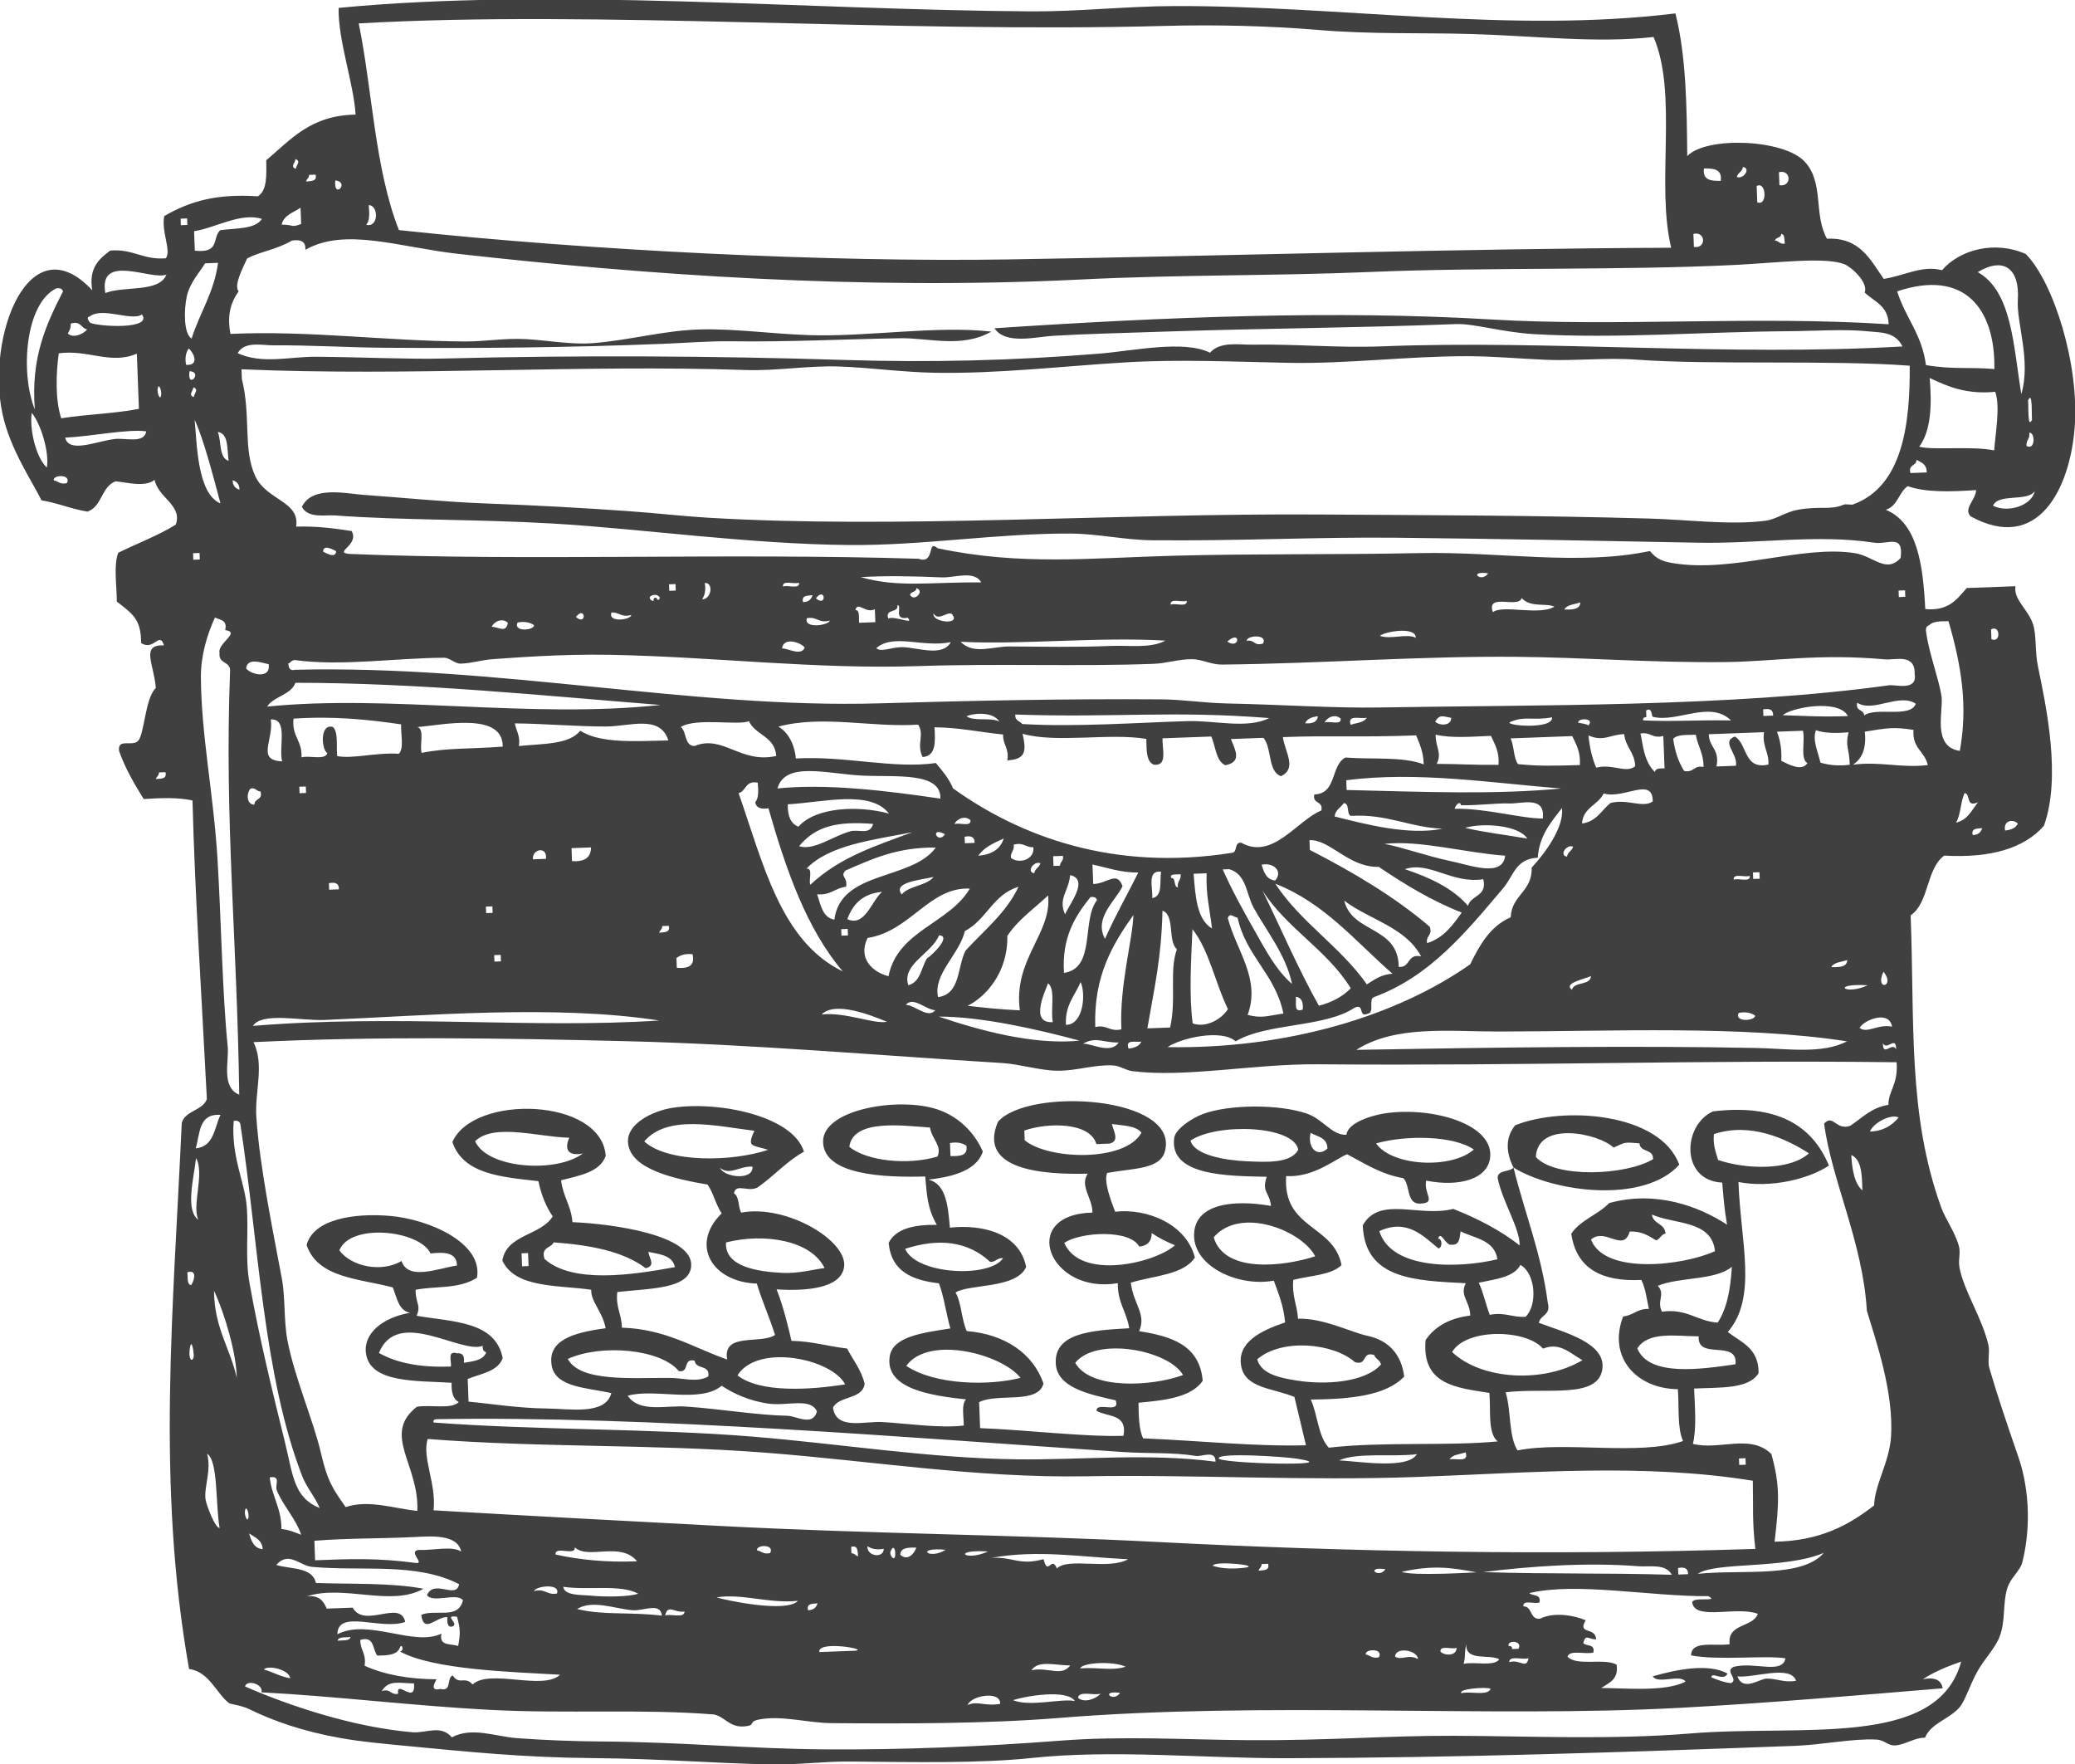<?xml version="1.0" encoding="UTF-8" standalone="no"?>
<!-- Created with Inkscape (http://www.inkscape.org/) -->

<svg
   xmlns:dc="http://purl.org/dc/elements/1.1/"
   xmlns:cc="http://creativecommons.org/ns#"
   xmlns:rdf="http://www.w3.org/1999/02/22-rdf-syntax-ns#"
   xmlns:svg="http://www.w3.org/2000/svg"
   xmlns="http://www.w3.org/2000/svg"
   xmlns:sodipodi="http://sodipodi.sourceforge.net/DTD/sodipodi-0.dtd"
   xmlns:inkscape="http://www.inkscape.org/namespaces/inkscape"
   width="30.992mm"
   height="26.345mm"
   viewBox="0 0 30.992 26.345"
   version="1.1"
   id="svg2899"
   inkscape:version="0.92.3 (2405546, 2018-03-11)"
   sodipodi:docname="typewritter.svg">
  <defs
     id="defs2893" />
  <sodipodi:namedview
     id="base"
     pagecolor="#ffffff"
     bordercolor="#666666"
     borderopacity="1.0"
     inkscape:pageopacity="0.0"
     inkscape:pageshadow="2"
     inkscape:zoom="0.35"
     inkscape:cx="-491.43163"
     inkscape:cy="-127.35747"
     inkscape:document-units="mm"
     inkscape:current-layer="layer1"
     showgrid="false"
     inkscape:window-width="2048"
     inkscape:window-height="1082"
     inkscape:window-x="1280"
     inkscape:window-y="0"
     inkscape:window-maximized="1" />
  <g
     inkscape:label="Calque 1"
     inkscape:groupmode="layer"
     id="layer1"
     transform="translate(-65.391,-88.792)">
    <g
       id="g356"
       transform="matrix(0.353,0,0,-0.353,89.878,105.867)">
      <path
         d="M 0,0 C -0.688,0.063 -0.587,0.044 -1.095,-0.179 -1.712,0.42 -4.313,0.98 -4.383,-0.577 -3.556,-1.494 -0.534,-1.348 0.575,-0.667 0.595,-0.217 0.03,-0.396 0,0 m -7.528,-23.26 c 0.369,0.099 1.097,-0.134 1.231,0.184 -0.179,0.1 -1.425,-0.01 -1.231,-0.184 m 11.67,0.71 c 0.25,-0.655 0.933,-0.096 1.242,-0.092 0.429,0.005 0.746,-0.185 1.242,-0.091 -0.238,0.691 -1.799,0.103 -2.484,0.183 m -26.119,-0.698 c -0.886,0.126 -0.286,-0.431 0,0 m -0.824,-0.031 c -0.282,-0.092 -0.909,0.137 -0.956,-0.173 0.259,-0.244 0.772,-0.044 0.956,0.173 m -1.09,-0.315 c -0.319,0.516 -2.098,0.212 -2.615,0.04 0.715,-0.3 2.087,0.087 2.615,-0.04 m -4.534,-0.169 c 0.396,0.197 0.713,-0.061 1.374,0.051 0.033,0.571 -1.239,0.356 -1.374,-0.051 m 23.731,1.984 c -0.239,-0.088 -0.813,0.136 -0.819,-0.167 0.481,0.138 0.721,-0.327 0.819,0.167 m -3.043,0.437 c -0.198,-0.082 -0.717,0.135 -0.682,-0.163 0.182,-0.18 0.681,-0.186 0.682,0.163 m -2.601,-0.372 c 0.272,-0.172 0.549,0.122 0.967,-0.101 -0.027,0.389 -0.966,0.526 -0.967,0.101 m -0.687,-0.026 c 0.206,0.392 -0.608,0.359 -0.555,0.117 0.188,-0.036 0.27,-0.185 0.555,-0.117 m -12.642,-0.47 c 0.773,0.058 1.358,-0.119 1.924,0.071 -0.537,0.249 -1.828,0.177 -1.924,-0.071 m -2.061,-0.077 c 0.761,0.141 1.254,-0.287 1.645,0.199 -0.645,0.008 -1.346,0.234 -1.645,-0.199 m 20.332,0.895 0.275,0.01 c 0.201,0.346 -0.483,0.387 -0.418,0.122 0.084,-0.005 0.164,-0.014 0.143,-0.132 m -2.041,-0.626 c 0.459,0.103 1.283,-0.129 1.506,0.193 -0.446,0.234 -1.426,-0.108 -1.399,0.636 -0.102,-0.491 -0.005,-0.338 -0.107,-0.829 m -45.778,-1.155 c 0.384,0.129 0.363,-0.18 0.692,-0.111 -0.098,0.64 0.752,-0.503 0.672,0.438 -0.591,-0.002 -1.069,0.177 -1.364,-0.327 m 1.303,-1.74 c 0.556,-0.047 1.2,0.333 1.66,-0.213 0.861,0.452 1.836,0.033 2.752,-0.035 1.146,-0.085 2.391,-0.134 3.583,-0.142 3.491,-0.024 6.214,-0.312 9.507,-0.334 3.192,-0.021 6.572,0.112 9.894,0.368 2.689,0.208 5.297,0.04 7.98,0.022 3.398,-0.023 5.761,0.193 8.662,0.185 3.132,-0.009 6.683,-0.179 10.041,0.099 4.701,0.389 10.443,-0.655 11.445,3.04 -0.589,-0.205 -1.15,-0.435 -1.623,-0.748 0.491,0.1 0.778,-0.02 0.84,-0.382 -3.622,-0.299 -7.365,-0.625 -11.115,-0.826 -8.087,-0.435 -17.563,0.28 -26.266,-0.428 -3.046,-0.248 -6.601,-0.245 -9.623,-0.22 -1.018,0.007 -2.081,0.331 -3.034,0.162 -0.56,-0.099 -0.124,-0.259 -0.676,-0.301 -0.615,-0.042 -0.793,0.386 -1.258,0.504 -3.048,0.248 -6.232,0.025 -9.502,0.197 -3.243,0.17 -6.52,0.578 -9.659,0.741 0.083,0.345 -0.61,0.56 -0.698,0.249 1.9,-0.832 4.604,-1.727 7.09,-1.938 m 18.723,3.45 c 0.635,0.051 -1.601,0.452 -1.512,-0.057 0.504,0.019 1.009,0.038 1.512,0.057 m -23.9,-1.165 c -0.052,0.38 -0.965,0.568 -1.114,0.37 0.388,-0.106 0.691,-0.303 1.114,-0.37 m 3.68,0.962 c -0.202,0.258 -0.106,0.838 -0.713,0.662 -0.013,-0.444 0.265,-0.573 0.179,-1.095 0.842,-0.38 1.863,-0.565 3.048,-0.574 -0.079,-0.132 -0.3,-0.519 0.153,-0.407 0.517,-0.126 0.252,0.473 0.529,0.57 0.275,-0.429 0.518,-0.004 0.84,-0.381 0.718,0.676 2.991,-0.273 3.7,0.412 -2.027,0.119 -5.376,0.206 -6.779,0.987 0.214,-0.003 0.08,0.403 -0.005,0.138 -0.122,-0.286 -0.517,-0.318 -0.952,-0.312 m -1.13,0.784 c -0.204,-0.032 -0.509,0.03 -0.544,-0.159 0.205,0.032 0.509,-0.029 0.544,0.159 m 58.415,-1.953 c 0.333,0.174 -0.3,0.508 0.113,0.691 0.883,0.226 2.046,-0.334 2.188,0.357 -0.807,0.141 -2.853,-0.1 -3.994,0.127 0.009,0.653 1.025,0.374 1.632,0.473 -0.107,0.895 0.975,0.687 1.192,1.283 -0.867,0.339 -2.611,-0.285 -2.77,0.447 -0.093,0.323 1.192,0.024 0.678,0.301 -2.477,-0.015 -5.586,0.603 -7.573,0.131 0.133,-0.142 0.508,-0.024 0.427,-0.397 -0.197,-0.083 -0.716,0.134 -0.682,-0.163 0.396,-10e-4 0.26,-0.577 0.707,-0.524 0.574,0.29 1.434,0.149 1.93,-0.066 -0.37,-0.627 0.418,-0.256 0.442,-0.809 -0.345,0.004 -0.44,0.246 -0.545,-0.159 0.134,-0.141 0.509,-0.023 0.428,-0.396 -0.325,-0.096 -1.003,0.135 -1.094,-0.178 0.409,-0.417 1.552,-0.043 2.076,-0.335 0.099,-0.623 -0.317,-0.768 -0.651,-0.988 0.948,10e-4 2.713,-0.18 3.568,0.27 -0.22,0.334 -1.179,-0.128 -1.385,0.224 1.053,0.305 2.374,0.552 3.162,0.117 -0.162,-0.357 -0.679,0.103 -0.683,-0.162 0.261,-0.101 0.512,-0.212 0.834,-0.244 m -39.056,3.086 c 0.237,0.002 0.349,0.119 0.403,0.291 -0.215,-0.021 -0.477,0 -0.403,-0.291 m -6.045,-0.225 c 0.239,0.088 0.813,-0.136 0.819,0.169 -0.417,-0.07 -0.713,0.335 -0.819,-0.169 m 42.867,1.734 c 0.137,0.005 0.275,0.01 0.412,0.015 0.009,0.247 -0.149,0.316 -0.422,0.26 0.003,-0.092 0.006,-0.184 0.01,-0.275 m -43.005,-1.739 c -0.065,0.586 -0.768,0.188 -1.247,0.229 -0.737,0.062 -1.714,0.455 -2.341,0.05 1.141,-0.274 2.18,-0.112 3.588,-0.279 m 42.729,1.729 c -0.247,0.482 -0.957,0.327 -1.388,0.36 -2.196,0.171 -4.523,0.01 -6.597,-0.246 2.896,-0.094 5.123,-0.028 7.985,-0.114 m 1.1,0.041 c 1.889,0.191 4.402,-0.195 5.334,0.886 -1.666,-0.706 -4.547,-0.363 -5.334,-0.886 m -9.359,0.063 c -1.06,0.197 -1.834,0.318 -3.166,0.02 0.448,-0.187 3.133,-0.02 3.166,-0.02 m -3.857,0.132 c -0.887,0.126 -0.287,-0.43 0,0 m -28.302,-1.192 c 0.335,-0.11 2.957,-0.678 3.446,-0.146 -1.228,-0.127 -2.368,0.321 -3.446,0.146 m 22.937,1.13 c 0.216,0.022 0.477,-0.001 0.402,0.29 -0.092,-0.003 -0.183,-0.006 -0.275,-0.01 0.006,-0.138 -0.105,-0.168 -0.127,-0.28 m -0.692,0.113 c 1.046,0.091 -1.242,0.333 -1.242,0.09 0.486,-0.156 1,-0.112 1.242,-0.09 m -27.615,-1.166 c 0.73,-0.071 1.654,-0.049 2.061,0.076 -0.762,0.416 -2.109,0.135 -3.176,0.294 0.05,-0.379 0.749,-0.335 1.115,-0.37 m -1.379,0.086 c 0.153,0.463 -0.941,0.302 -0.967,0.102 0.473,0.127 0.536,-0.185 0.967,-0.102 m 20.587,1.454 c 0.182,-0.752 0.331,0.175 0.564,-0.392 0.485,0.477 2.189,-0.078 3.013,0.388 -2.09,0.101 -3.808,0.41 -5.781,0.059 0.919,0.055 1.167,-0.34 2.204,-0.055 m -2.352,0.325 c -1.583,0.095 -0.969,-0.447 0,0 m -1.791,0.071 c -1.327,0.122 -0.713,-0.448 0,0 m -1.919,-0.208 c 0.284,-0.277 0.587,0.017 0.677,0.3 -0.342,0.007 -0.669,0 -0.677,-0.3 m -0.27,-0.148 c 0.123,0.027 0.042,0.762 -0.147,0.269 -0.033,-0.083 0.066,-0.287 0.147,-0.269 m -0.428,0.397 c -0.317,-0.056 -0.528,0.002 -0.692,0.111 -0.037,-0.427 0.683,-0.535 0.692,-0.111 m -1.368,-0.189 c 0.137,0.005 0.168,-0.105 0.279,-0.127 -0.02,0.215 0.001,0.477 -0.29,0.402 0.004,-0.092 0.007,-0.184 0.011,-0.275 m -3.441,0.01 c 0.206,0.39 -0.607,0.357 -0.554,0.116 0.187,-0.035 0.269,-0.185 0.554,-0.116 m -8.265,0.242 c 0.037,-0.389 -0.851,0.082 -0.814,-0.305 1.03,-0.224 2.16,-0.34 3.45,-0.285 -0.706,0.856 -2.07,0.055 -2.636,0.59 m -11.115,-0.827 c -0.531,0.048 -0.986,0.689 -1.516,0.082 0.618,-0.191 1.521,-0.076 1.679,-0.764 1.543,-0.052 3.197,0.015 4.55,-0.243 -1.372,-0.778 -3.358,0.19 -4.942,-0.322 0.502,0.065 0.713,-0.184 0.846,-0.518 0.365,0.013 0.732,0.027 1.099,0.04 0.509,-0.903 2.018,0.367 2.224,-0.604 -1.02,-0.366 -2.857,0.558 -2.87,-0.521 1.307,0.68 3.246,-0.541 4.402,0.027 -0.113,-0.55 0.413,-0.412 0.707,-0.524 0.1,0.551 0.094,0.695 -0.046,1.237 -0.645,0.096 0.203,-0.349 -0.259,-0.423 -0.162,0.017 -0.157,0.211 -0.153,0.407 -0.475,0.029 -0.988,-0.734 -1.104,0.097 0.597,0.257 1.57,-0.218 1.765,0.616 -0.257,0.342 -1.279,-0.139 -1.521,0.219 0.305,0.696 1.241,-0.196 1.358,0.463 -1.801,0.929 -4.1,0.539 -6.219,0.731 m 4.356,1.264 c -1.448,-0.073 -2.832,-0.044 -4.259,-0.159 0.009,-0.275 0.02,-0.55 0.03,-0.825 1.411,0.053 2.598,0.11 4.27,-0.115 0.389,-0.045 -0.363,0.499 0.117,0.554 0.588,-0.034 1.411,0.186 1.792,-0.071 -0.146,0.752 -1.315,0.647 -1.95,0.616 m -6.447,-0.515 c -0.025,0.402 -0.333,0.498 -0.576,0.666 0.098,-0.323 0.208,-0.633 0.576,-0.666 m 62.475,3.563 c 0.092,0.004 0.183,0.008 0.275,0.011 -0.004,0.092 -0.007,0.183 -0.011,0.274 l -0.275,-0.01 c 0.004,-0.091 0.008,-0.183 0.011,-0.275 m -63.076,-2.21 c 0.03,0.189 -0.106,0.533 -0.148,0.27 -0.031,-0.189 0.105,-0.533 0.148,-0.27 m 50.821,2.442 c 0.258,0.071 0.835,-0.156 0.677,0.301 -0.242,-0.085 -0.568,-0.092 -0.677,-0.301 m -1.384,0.224 c -1.051,-0.13 -2.478,0.089 -3.293,-0.26 0.943,-0.057 2.91,-0.38 3.293,0.26 m -5.084,-0.189 c -0.546,0.085 -3.306,0.268 -3.303,0.015 0.001,-0.226 5.536,-0.364 3.303,-0.015 m -42.958,-2.976 c 0.322,-0.033 0.573,-0.143 0.834,-0.244 -0.219,0.672 -0.779,1.246 -1.034,1.889 -0.083,0.209 0.2,0.623 -0.296,0.539 0.087,-0.813 0.494,-1.28 0.496,-2.184 m -3.212,1.257 c 0.03,-0.221 0.39,-1.2 0.595,-1.216 -0.18,1.048 -0.057,2.848 -0.53,3.145 0.194,-0.694 -0.137,-1.417 -0.065,-1.929 m 51.29,0.946 c -4.726,-0.176 -9.465,0.108 -14.037,0.027 -4.657,-0.08 -9.098,0.66 -13.66,1.006 -4.734,0.36 -9.444,0.201 -14.194,0.573 -0.247,-0.793 0.372,-1.884 0.25,-3.018 3.948,-0.232 7.949,-0.44 11.996,-0.655 6.522,-0.345 12.641,-0.374 18.601,-0.683 8.042,-0.417 16.573,-0.581 25.329,-0.295 -0.136,1.166 -0.085,1.656 -0.107,2.884 -4.605,0.747 -9.406,0.338 -14.178,0.161 m -28.135,1.705 c 3.771,-0.311 7.452,-0.913 11.182,-0.96 2.721,-0.034 5.503,0.272 8.397,-0.1 0.003,0.514 -0.57,0.2 -0.835,0.244 -0.98,0.16 -1.975,0.092 -3.033,0.162 -9.21,0.613 -20.162,1.542 -29.086,1.393 -0.083,-0.01 -0.161,-0.025 -0.132,-0.142 4.35,-0.328 9.242,-0.247 13.507,-0.597 m 0.636,1.399 c -0.786,0.119 -1.434,0.411 -1.954,0.753 -0.899,-0.758 -2.84,-0.097 -3.975,-0.422 0.505,-0.738 1.619,-0.395 2.494,-0.459 1.467,-0.105 2.957,-0.361 4.28,-0.39 0.361,-0.009 1.061,-0.462 1.232,0.183 -0.262,0.608 -1.269,0.214 -2.077,0.335 m 36.79,2.333 c 0.492,-1.216 2.735,-0.876 4.154,-0.671 0.112,1.073 -1.63,0.151 -1.558,1.181 -0.96,0.006 -2.129,0.225 -2.596,-0.51 M -12.04,-9.255 c -0.898,0.802 -3.082,1.025 -4.133,0.121 0.172,-0.666 1.084,-0.804 1.685,-0.901 1.17,-0.187 2.874,-0.09 3.552,0.683 -0.04,0.195 -0.234,0.224 -0.29,0.402 -0.55,0.158 -0.263,-0.462 -0.814,-0.305 m 7.959,0.571 c -0.705,0.829 -3.257,0.874 -3.847,-0.143 1.254,-1.186 3.868,-1.326 5.517,-0.344 -0.532,0.291 -0.953,0.777 -1.67,0.487 m -19.792,-0.599 c 0.634,-1.137 3.214,-1.011 4.56,-0.518 -0.594,1.053 -3.66,1.642 -4.56,0.518 m -14.291,-0.532 c 0.963,-0.751 3.073,-0.615 4.556,-0.38 -0.579,1.098 -3.713,1.737 -4.556,0.38 m 7.141,0.403 c 1.232,-0.825 3.535,-0.844 4.835,-0.507 -0.802,1.012 -3.885,1.819 -4.835,0.507 m -14.322,0.292 c 0.532,-0.979 2.667,-0.793 4.296,-0.802 0.637,-0.004 1.163,-0.207 1.649,0.061 0.084,0.519 -0.536,0.28 -0.575,0.667 -0.518,0.127 -0.199,-0.524 -0.672,-0.438 -0.779,0.94 -3.292,1.154 -4.698,0.512 m -15.827,0.099 c 0.018,0.097 -0.078,0.799 -0.153,0.407 -0.101,-0.527 0.099,-0.684 0.153,-0.407 m 7.837,0.155 c 0.782,-0.445 1.811,-0.622 3.048,-0.575 0.023,0.245 -0.163,0.684 0.255,0.56 0.246,0.027 0.326,-0.124 0.29,-0.402 0.408,0.064 0.834,0.111 0.947,0.449 -0.108,0.026 -0.164,0.108 -0.148,0.269 -0.923,-0.364 -3.608,1.642 -4.392,-0.301 m 54.109,2.84 c 0.342,-0.356 -0.06,-0.627 0.178,-1.095 1.066,0.147 1.481,-0.405 2.357,-0.462 0.4,0.603 0.545,1.44 0.6,2.361 C 3.205,-5.807 1.694,-5.643 0.774,-6.026 m -5.812,0.884 c -0.282,-0.534 -1.068,-0.6 -1.761,-0.753 0.195,-0.411 0.294,-0.922 0.464,-1.358 0.647,0.125 0.95,-0.12 1.516,-0.082 0.504,0.478 0.438,1.827 -0.219,2.193 M -59.35,-9.916 c -0.014,1.004 -0.497,2.691 -0.963,3.679 0.01,-1.561 0.678,-2.413 0.963,-3.679 m 50.846,5.471 c -0.618,0.494 -1.312,1.285 -2.504,0.732 0.517,-1.655 3.38,-1.577 4.997,-1.19 -0.124,0.819 -0.95,0.881 -1.557,1.181 -0.047,-0.265 -0.028,-0.593 -0.391,-0.566 -0.242,-0.047 -0.45,0.632 -0.56,0.255 0.18,0.004 0.189,-0.375 0.015,-0.412 m -52.781,-1.553 c 0.094,0.106 0.318,0.686 -0.158,0.545 0.031,-0.204 -0.03,-0.509 0.158,-0.545 m 62.389,2.185 c -0.195,-0.039 -0.222,-0.234 -0.401,-0.29 -0.311,0.19 -0.606,0.396 -1.115,0.372 -0.268,-0.915 -1.03,0.19 -1.639,-0.336 0.567,-1.499 3.883,-1.115 5.247,-0.493 -0.142,1.323 -1.703,1.12 -2.672,1.551 0.057,-0.414 0.545,-0.366 0.58,-0.804 m -25.441,-0.396 c 0.667,-1.578 3.793,-0.884 4.683,-0.101 -0.356,0.142 -0.683,0.312 -0.983,0.514 -0.004,-0.35 -0.18,-0.54 -0.529,-0.57 -0.393,0.738 -2.48,0.624 -3.171,0.157 m -3.135,-0.805 c -0.967,0.895 -2.197,1.005 -3.598,0.554 0.467,-1.101 3.591,-1.244 4.143,-0.396 -0.261,0.022 -0.298,-0.166 -0.545,-0.158 M -47.279,-5.2 c 0.091,0.003 0.183,0.006 0.275,0.01 -0.007,0.182 -0.014,0.366 -0.021,0.549 -0.092,-0.004 -0.183,-0.007 -0.275,-0.01 0.007,-0.183 0.014,-0.367 0.021,-0.549 m 29.263,1.226 c 0.46,-1.544 2.98,-1.232 4.295,-0.803 -0.558,1.086 -3.159,2.131 -4.295,0.803 m -20.632,-0.217 c -0.076,-1.044 1.39,-1.238 2.387,-1.288 0.68,-0.033 1.344,0.154 1.781,0.204 -0.567,1.18 -2.56,1.493 -4.168,1.084 m -7.293,0.003 c -0.114,-0.248 -0.552,-0.196 -0.387,-0.702 1.185,-1.056 3.702,-0.679 5.517,-0.345 -0.105,0.506 -0.647,0.542 -1.125,0.646 0.054,-0.319 0.315,-0.581 -0.111,-0.692 -0.963,0.725 -2.364,0.98 -3.894,1.093 m -5.211,-0.469 c -0.451,0.978 -3.384,1.307 -3.858,0.132 0.499,-0.684 1.778,-0.956 2.631,-0.452 0.28,-0.838 1.525,-0.317 2.346,-0.189 -0.011,0.56 -0.53,0.573 -1.119,0.509 M 9.431,-1.989 C 9.415,-1.338 9.403,-0.684 8.962,-0.493 8.999,-1.12 9.091,-1.686 9.431,-1.989 M 3.149,0.392 C 3.106,-0.083 3.232,-0.376 3.327,-0.702 4.44,-1.085 6.321,-1.179 7.171,-0.422 6.222,0.188 4.704,0.908 3.149,0.392 m -40.678,-1.377 c -0.524,0.043 -0.964,-0.392 -1.374,-0.051 0.162,-0.399 1.412,-0.556 1.374,0.051 m 26.383,0.983 c 0.697,-0.981 3.196,-1.086 4.138,-0.259 -0.838,0.588 -2.852,0.624 -4.138,0.259 M 9.751,0.5 c 0.596,0.022 0.941,0.275 1.216,0.596 C 10.657,1.254 9.915,0.896 9.751,0.5 m -22.953,-0.716 c -0.008,0.468 -0.423,0.496 -0.713,0.661 -0.149,-0.64 0.303,-1.061 0.713,-0.661 m -5.792,0.334 c 0.155,-0.617 1.476,-0.835 2.372,-0.875 0.798,-0.035 1.885,-0.105 2.184,0.494 -0.195,1.028 -3.442,1.137 -4.556,0.381 m -3.985,-0.148 c -0.261,0.929 -2.037,0.922 -3.048,0.574 0.005,-0.137 0.01,-0.274 0.015,-0.412 0.986,-0.825 4.248,-0.939 4.941,0.322 -0.246,0.305 -0.786,0.295 -1.252,0.365 0.072,-0.302 0.344,-0.733 -0.106,-0.829 -0.183,-0.007 -0.367,-0.014 -0.55,-0.02 m -37.996,-3.204 c -0.286,0.59 0.274,1.97 -0.097,2.61 -0.108,-0.9 -0.458,-2.214 0.097,-2.61 m 18.865,3.317 c 1.002,-0.916 3.721,-0.866 5.243,-0.355 -0.662,0.212 -0.92,0.086 -0.581,0.804 -1.658,0.209 -3.682,0.697 -4.662,-0.449 m -7.155,0.009 c 0.509,-1.164 3.435,-1.365 4.559,-0.518 -0.664,-0.137 -0.781,0.215 -0.574,0.666 -1.257,0.019 -3.191,0.632 -3.985,-0.148 m -9.67,-2.699 c 0.102,-1.093 -0.076,-2.183 0.123,-3.298 0.422,-2.368 0.98,-4.625 1.488,-6.687 0.362,-1.474 0.377,-2.384 1.481,-2.835 -0.19,0.468 -0.545,0.852 -0.738,1.348 -1.651,4.261 -1.847,9.874 -2.619,14.902 -0.034,0.106 -0.121,0.156 -0.279,0.127 -0.121,-1.449 0.453,-2.578 0.544,-3.557 m -2.152,2.397 c 0.776,0.074 0.783,0.864 1.047,1.415 -0.93,0.067 -0.862,-0.792 -1.047,-1.415 M 10.3,4.236 C 10.301,3.627 10.686,4.315 10.859,3.981 10.858,4.59 10.474,3.902 10.3,4.236 M 9.312,4.887 C 9.634,4.627 10.075,5.062 10.687,4.938 10.567,5.65 9.515,5.231 9.312,4.887 M -5.956,4.732 C -8.051,4.729 -10.32,5.012 -11.981,3.957 -5.941,4.064 -0.128,4.139 4.94,4.036 6.266,4.01 7.729,3.769 8.783,4.317 4.351,5 -1.106,4.737 -5.956,4.732 m -15.66,-0.721 c 0.256,0.028 0.456,0.107 0.54,0.295 -0.242,-0.041 -0.694,0.113 -0.54,-0.295 m -0.422,0.259 c -0.633,-0.023 -0.952,0.267 -1.512,-0.056 0.317,0.04 1.185,-0.469 1.512,0.056 M 4.89,5.41 C 4.726,5.519 4.515,5.578 4.197,5.522 4.001,5.099 4.922,5.187 4.89,5.41 m 4.767,1.278 c -1.582,0.096 -0.968,-0.447 0,0 M -23.692,4.346 c -1.768,0.478 -4.178,1.024 -5.954,1.017 1.681,-0.57 4.002,-1.213 5.954,-1.017 m 9.445,1.315 c 0.027,0.315 -0.052,0.515 -0.294,0.54 0.04,-0.243 -0.114,-0.694 0.294,-0.54 m 24.571,1.603 c -0.391,-0.839 0.534,-0.654 0,0 M -31.84,5.144 c -0.648,0.267 -2.189,0.892 -2.764,0.31 1.032,0.108 2.178,-0.414 2.764,-0.31 m 28.984,1.354 c 0.084,0.364 0.779,0.162 0.803,0.58 C -2.306,6.951 -3.247,6.783 -2.856,6.498 M -29.794,5.633 c -0.394,0.013 -0.934,0.603 -1.247,0.228 0.393,-0.012 0.933,-0.603 1.247,-0.228 M 8.115,7.457 C 8.457,7.449 8.783,7.456 8.792,7.757 8.55,7.672 8.224,7.666 8.115,7.457 M -55.648,5.221 c -0.967,-0.04 -2.629,0.345 -3.018,-0.25 6.15,0.501 11.812,-0.128 17.191,0.227 -4.431,0.684 -9.864,0.203 -14.173,0.023 m 31.381,-0.208 c 0.754,0.011 0.845,1.333 0.621,1.812 -0.239,-0.575 -0.668,-0.972 -0.621,-1.812 m -0.555,0.117 c -0.107,0.504 0.127,1.375 -0.199,1.644 -0.17,-0.43 -0.766,-1.71 0.199,-1.644 m -15.925,2.709 c 0.005,-0.137 0.01,-0.275 0.015,-0.412 0.472,-0.04 0.781,0.071 0.667,0.575 -0.32,0.033 -0.527,-0.041 -0.682,-0.163 m 21.844,-2.764 c 0.544,-0.201 1.216,0.166 1.491,0.606 -0.537,1.088 -0.792,2.483 -1.502,3.383 -0.057,-1.337 -0.15,-2.821 0.011,-3.989 M -48.447,7.69 c 0.092,0.003 0.183,0.007 0.275,0.011 -0.004,0.091 -0.007,0.182 -0.011,0.274 -0.091,-0.004 -0.183,-0.007 -0.275,-0.01 0.004,-0.092 0.007,-0.183 0.011,-0.275 m 17.512,-0.999 c 0.518,0.138 0.543,0.735 0.784,1.13 0.241,0.153 1.057,0.96 0.514,0.982 -0.296,-0.763 -1.597,-1.23 -1.298,-2.112 m 14.357,-1.254 c 0.602,-0.164 0.875,-0.032 1.512,0.056 -0.344,1.678 -1.572,2.403 -1.939,4.056 -0.163,0.014 -0.321,0.234 -0.413,-0.015 0.355,-1.373 1.403,-2.568 0.84,-4.097 m -17.187,3.351 c 0.092,0.003 0.184,0.006 0.275,0.01 -0.004,0.092 -0.007,0.183 -0.01,0.275 -0.091,-0.003 -0.183,-0.007 -0.275,-0.01 0.004,-0.092 0.007,-0.184 0.01,-0.275 m 10.739,-3.866 c 0.506,0.116 0.599,-0.213 1.105,-0.097 -0.087,1.877 0.484,3.817 0.508,4.835 -0.89,-1.252 -1.686,-2.592 -1.613,-4.738 m 2.204,-0.056 c 0.321,0.012 0.641,0.024 0.962,0.036 0.276,1.189 -0.045,2.398 0.289,3.313 -0.4,0.331 -0.073,1.446 -0.61,1.628 -0.048,-1.97 -0.318,-3.129 -0.641,-4.977 m 10.636,2.598 c 0.513,-0.034 0.339,0.57 0.947,0.448 -0.661,1.24 -2.189,1.549 -3.253,2.356 0.342,-1.396 2.29,-1.059 2.306,-2.804 m -31.289,1.449 c 0.215,0.021 0.477,0 0.402,0.291 -0.092,-0.004 -0.183,-0.008 -0.275,-0.011 0.006,-0.138 -0.105,-0.168 -0.127,-0.28 m 46.144,2.406 c -0.195,-0.083 -0.716,0.134 -0.682,-0.163 0.198,0.082 0.717,-0.135 0.682,0.163 m 0.143,-0.132 c 0.091,0.002 0.183,0.006 0.275,0.01 C 5.083,11.288 5.081,11.38 5.076,11.472 4.985,11.468 4.894,11.465 4.802,11.461 4.806,11.37 4.809,11.278 4.812,11.187 M -13.564,5.824 c 0.559,0.144 1.01,0.389 1.348,0.738 -1.007,1.631 -2.7,2.523 -3.731,4.127 0.789,-1.627 1.517,-3.32 2.383,-4.865 m -10.785,1.388 c 1.36,0.196 0.731,2.238 1.398,3.079 -0.033,0.106 -0.12,0.155 -0.279,0.127 -0.651,-0.811 -1.217,-1.7 -1.119,-3.206 m -2.398,1.561 c 0.031,-1.535 -0.904,-2.569 -1.678,-2.952 0.546,-0.063 1.312,-0.153 2.208,-0.193 -0.287,2.17 1.363,3.246 1.196,4.861 -0.589,-0.559 -1.278,-1.025 -1.726,-1.716 m 15.213,-2.047 c 0.31,0.198 0.598,0.418 1.083,0.452 -1.565,1.364 -2.88,2.995 -4.957,3.807 1.08,-1.647 2.753,-2.656 3.874,-4.259 m -17.009,2.256 c -0.233,-0.993 -1.353,-1.817 -1.135,-2.794 0.96,0.126 0.806,1.285 1.166,1.97 0.787,0.861 1.716,1.59 2.238,2.696 -1.083,-0.321 -1.351,-1.397 -2.269,-1.872 m -4.973,0.503 c 0.752,-0.342 1.025,0.785 1.471,1.156 -0.825,-0.075 -1.244,-0.527 -1.471,-1.156 m -15.283,0.257 c 0.092,0.004 0.184,0.007 0.275,0.01 -0.003,0.091 -0.007,0.183 -0.01,0.275 -0.091,-0.004 -0.183,-0.007 -0.275,-0.01 0.003,-0.092 0.007,-0.184 0.01,-0.275 m 16.138,-1.051 c -0.427,-0.886 0.237,-1.457 0.887,-1.618 0.387,1.939 2.566,2.217 3.439,3.705 -1.709,0.083 -2.521,-1.815 -4.326,-2.087 m 25.407,1.359 c 0.118,0.463 0.824,0.383 0.646,1.125 -1.342,-0.205 -2.283,0.778 -3.319,0.426 1.044,-0.352 2.01,-0.788 2.673,-1.551 M -18.089,9.095 c -0.082,0.77 -0.266,1.43 -0.225,2.331 -0.184,-0.006 -0.367,-0.013 -0.55,-0.02 0.073,-0.969 0.143,-1.943 0.775,-2.311 m -1.441,1.736 c -0.041,0.259 0.144,0.309 0.117,0.554 -0.092,-0.003 -0.184,-0.007 -0.275,-0.01 -0.083,-0.011 -0.162,-0.026 -0.133,-0.143 0.227,0.007 0.092,-0.378 0.291,-0.401 m 3.232,-1.807 c 0.454,-0.799 0.914,-1.693 1.598,-2.279 -0.261,1.245 -1.087,2.243 -1.634,3.242 -0.303,0.552 -0.288,1.397 -1.023,1.613 -0.092,-0.004 -0.184,-0.007 -0.275,-0.01 0.38,-0.862 0.863,-1.737 1.334,-2.566 m -4.316,1.354 c 0.447,0.071 0.309,0.685 0.371,1.114 -0.599,0.07 -0.346,-0.651 -0.371,-1.114 m -3.69,-0.688 c 0.19,0.443 1.033,1.477 0.214,1.659 -0.052,-0.672 -0.52,-0.986 -0.214,-1.659 m 8.891,1.432 c 0.338,0.38 -0.059,0.776 -0.575,0.667 0.097,-0.324 0.209,-0.634 0.575,-0.667 m -15.802,-0.589 c 0.312,0.374 1.046,0.356 1.348,0.739 -0.492,-0.123 -1.762,-0.216 -1.348,-0.739 m 28.149,1.598 c 0.025,0.199 0.217,0.241 0.258,0.424 -0.287,0.11 -0.603,-0.38 -0.258,-0.424 m -20.047,-1.159 c 0.617,0.021 1.003,0.574 1.241,-0.091 -0.288,-0.619 -1.227,-1.333 -0.742,-2.229 0.428,0.973 0.942,1.868 1.409,2.805 -0.754,-0.003 -1.312,0.206 -1.939,0.341 0.01,-0.276 0.02,-0.551 0.031,-0.826 M 14.1,13.046 c 0.237,0.001 0.348,0.12 0.401,0.29 -0.215,-0.021 -0.477,10e-4 -0.401,-0.29 M -25.607,11.43 c 0.025,0.197 0.217,0.24 0.26,0.423 -0.288,0.109 -0.604,-0.379 -0.26,-0.423 m 41.076,1.805 c 0.255,0.028 0.456,0.107 0.54,0.295 -0.213,0.209 -0.621,0.13 -0.54,-0.295 m -40.262,-1.499 c 0.092,0.003 0.184,0.007 0.275,0.011 0.001,0.175 0.169,0.196 0.122,0.416 -0.137,-0.005 -0.275,-0.01 -0.412,-0.015 0.005,-0.137 0.01,-0.275 0.015,-0.412 M -55.44,10.732 c 0.137,0.005 0.274,0.011 0.412,0.016 0.008,0.247 -0.149,0.316 -0.423,0.259 0.004,-0.091 0.007,-0.183 0.011,-0.275 m 47.427,1.215 c 0.866,-0.181 2.224,-0.71 2.331,0.225 -1.665,0.114 -3.623,0.67 -5.11,0.497 0.747,-0.132 1.76,-0.508 2.779,-0.722 m -3.018,-0.25 c -1.281,-0.029 -2.07,1.178 -2.932,1.13 0.005,-0.138 0.01,-0.275 0.016,-0.412 1.823,-0.941 3.571,-1.966 5.074,-3.251 0.128,-0.385 -0.18,-0.364 -0.112,-0.693 0.708,0.227 1.084,0.763 1.465,1.294 -1.298,0.506 -2.421,1.201 -3.511,1.932 m -15.564,0.384 c 0.348,-0.284 1.02,-0.064 0.948,0.448 -0.325,-0.015 -0.415,0.222 -0.831,0.108 0.041,-0.26 -0.143,-0.309 -0.117,-0.556 m -6.997,-0.536 c -0.249,-0.271 0.091,-0.245 0.025,-0.687 -0.467,-0.051 -0.647,-0.372 -1.226,-0.32 0.15,-0.457 0.233,-0.987 0.728,-1.074 0.263,2.099 3.274,1.648 4.29,3.05 -1.644,0.022 -2.711,-0.492 -3.817,-0.969 m 28.845,1.35 c -0.38,0.591 -1.939,0.669 -2.63,0.453 0.835,-0.196 1.756,-0.3 2.63,-0.453 m -23.227,-0.727 c 0.566,0.05 0.936,0.281 1.074,0.728 -0.418,-0.187 -0.839,-0.371 -1.074,-0.728 m -0.569,0.529 c 0.137,0.006 0.274,0.011 0.411,0.016 0.009,0.246 -0.148,0.316 -0.422,0.259 0.004,-0.092 0.007,-0.183 0.011,-0.275 m -16.623,-0.756 c 0.516,-0.036 0.803,0.14 0.804,0.58 -0.274,-0.01 -0.549,-0.021 -0.824,-0.031 0.007,-0.183 0.014,-0.365 0.02,-0.549 m -1.653,0.076 c 0.182,0.006 0.366,0.014 0.549,0.021 0.075,0.545 -0.595,0.427 -0.549,-0.021 m 60.211,1.553 c 0.502,0.109 0.666,0.532 0.931,0.861 -0.529,-0.238 -0.297,0.345 -0.564,0.391 -0.181,-0.364 -0.157,-0.916 -0.367,-1.252 M -4.304,12.085 c -0.945,-0.047 -1.013,-0.76 -1.465,-1.292 -1.566,-1.846 -3.086,-3.733 -5.47,-4.607 -0.235,-0.092 0.035,-0.652 -0.249,-0.697 -0.438,-0.186 -0.121,0.44 -0.56,0.254 -1.271,-0.854 -3.7,-0.634 -5.038,-1.426 -0.606,0.54 -2.341,0.131 -2.881,-0.245 5.078,-0.086 9.702,1.321 12.805,3.504 0.402,0.82 0.841,1.607 1.714,1.99 0.033,0.942 0.926,1.087 0.885,2.098 0.575,0.617 1.383,1.721 1.283,2.523 -0.455,-0.594 -0.955,-1.147 -1.024,-2.102 m -25.08,0.994 c -0.671,0.357 -0.315,-0.464 0,0 m -5.863,-1.457 c 0.298,0.034 0.081,-0.486 0.164,-0.682 1.243,1.166 2.714,1.628 4.32,2.224 -1.69,-0.331 -3.518,-0.538 -4.484,-1.542 m 29.757,2.759 c -0.58,0.02 -1.331,-0.09 -2.061,-0.076 -0.041,0.208 -0.226,0.011 -0.27,-0.149 1.322,0.027 2.86,-0.424 3.731,-0.411 0.111,0.978 -0.893,0.618 -1.4,0.636 m -7.409,-0.551 c 1.29,-0.326 3.138,-0.809 4.559,-0.518 -1.403,0.059 -2.329,0.635 -3.873,0.543 -0.193,0.078 -0.039,0.528 -0.295,0.54 -0.13,-0.189 -0.361,-0.284 -0.391,-0.565 m -16.088,-0.324 c 0.197,0.082 0.716,-0.134 0.682,0.163 -0.214,0.21 -0.566,0.081 -0.682,-0.163 m -6.57,-0.933 c 0.628,-0.206 1.434,0.436 2.178,0.632 0.355,0.093 0.827,-0.176 0.952,0.311 -1.496,0.117 -2.426,-0.082 -3.13,-0.943 m 34.042,2.231 c -0.232,-0.491 -0.879,-0.598 -0.916,-1.272 0.621,0.086 0.823,0.563 1.206,0.87 0.72,0.185 1.378,-0.235 1.787,0.066 0,1.07 -1.224,0.079 -2.077,0.336 m -34.521,-0.46 c -0.012,-0.49 0.124,-0.82 0.449,-0.946 0.75,0.843 2.555,0.9 3.832,0.555 -0.785,1.014 -2.774,0.476 -4.281,0.391 m 23.63,1.017 c 0.005,-0.137 0.01,-0.274 0.015,-0.411 3.382,-0.082 6.257,-0.201 9.079,0.063 -2.847,0.223 -6.116,0.742 -9.094,0.348 m -25.711,-0.544 c 1.041,-2.974 1.782,-6.275 4.409,-7.542 -1.525,1.788 -2.398,4.279 -3.146,6.902 -0.313,-0.051 -0.519,0.013 -0.561,0.254 0.152,0.168 0.138,0.491 0.107,0.83 -0.536,0.099 -0.476,-0.355 -0.809,-0.444 m 5.201,0.744 c -1.531,0.086 -3.23,0.602 -3.558,-0.545 2.087,0.211 4.607,-0.094 6.896,-0.431 0.035,1.157 -1.951,0.9 -3.338,0.976 m 42.45,1.856 c 0.076,-0.69 -0.109,-1.138 -0.499,-1.395 1.196,0.145 1.983,-0.15 3.165,-0.019 -0.124,0.58 -0.669,0.708 -0.605,1.49 -0.846,0.133 -1.131,0.077 -2.061,-0.076 M 7.656,16.108 c 0.347,-0.102 0.743,-0.152 1.241,-0.09 -0.015,0.694 -0.203,0.779 -0.05,1.373 -0.53,-0.046 -1.013,-0.042 -1.379,0.087 -0.16,-0.412 0.076,-0.865 0.188,-1.37 M 6.001,16.185 C 6.226,16.081 6.86,15.695 7.106,16.088 6.786,16.267 7.02,17.043 6.917,17.457 6.552,17.443 6.185,17.43 5.818,17.416 5.946,17.078 6.026,16.687 6.001,16.185 m -2.742,-0.24 c 0.274,0.01 0.55,0.02 0.824,0.031 0.08,0.527 -0.646,1.007 -0.047,1.236 0.547,-0.317 0.361,-1.421 1.421,-1.185 0.025,0.551 -0.272,0.753 -0.188,1.369 -0.78,-0.029 -1.557,-0.059 -2.336,-0.087 0.011,-0.56 0.472,-0.635 0.326,-1.364 m -1.832,1.17 c 0.071,-0.542 0.229,-0.99 0.463,-1.359 0.423,-0.084 0.395,0.252 0.82,0.169 0.008,0.581 -0.246,0.879 -0.327,1.363 -0.364,-0.015 -0.786,0.023 -0.956,-0.173 m -58.12,-2.301 c 0.091,0.003 0.183,0.006 0.275,0.011 -0.003,0.091 -0.007,0.182 -0.011,0.274 -0.092,-0.004 -0.183,-0.007 -0.275,-0.01 0.004,-0.092 0.008,-0.184 0.011,-0.275 m -1.909,-0.484 c -0.008,0.274 0.369,0.189 0.255,0.56 -0.176,10e-4 -0.197,0.17 -0.418,0.122 -0.18,-0.182 -0.187,-0.681 0.163,-0.682 m 59.255,1.38 c 0.018,0.161 0.212,0.158 0.408,0.153 -0.017,0.458 -0.035,0.916 -0.052,1.374 -0.473,-0.128 -0.535,0.185 -0.967,0.101 0.107,-0.436 0.131,-1.166 0.611,-1.628 m -2.483,0.184 c 0.684,0.185 1.257,-0.258 1.649,0.061 -0.019,0.599 -0.41,0.797 -0.465,1.358 -0.596,-0.011 -0.863,-0.336 -1.511,-0.056 0.049,-0.521 0.158,-0.973 0.327,-1.363 m -3.308,0.151 c 0.862,-0.086 1.437,-0.074 2.616,-0.04 0.038,0.565 -0.161,0.876 -0.322,1.226 -0.87,-0.033 -1.74,-0.064 -2.611,-0.097 0.156,-0.309 0.119,-0.825 0.317,-1.089 m -3.441,0.01 c 1.022,-0.001 1.436,-0.05 2.616,-0.041 0.038,0.566 -0.161,0.876 -0.321,1.227 -0.828,-0.035 -1.69,-0.106 -2.341,0.051 0.002,-0.578 0.278,-0.759 0.046,-1.237 m 6.407,1.614 c 0.318,0.342 -0.464,0.339 -0.417,0.123 -0.002,0.008 0.468,-0.067 0.417,-0.123 m -60.599,-2.256 c 0.217,0.022 0.478,-10e-4 0.403,0.291 -0.092,-0.004 -0.184,-0.007 -0.275,-0.011 0.005,-0.138 -0.105,-0.167 -0.128,-0.28 m 68.838,2.7 C 6.821,18.096 7.692,18.03 8.821,18.078 8.433,18.819 6.392,18.436 6.067,18.113 m -0.824,-0.03 c 0.137,0.005 0.276,0.01 0.412,0.015 0.009,0.248 -0.148,0.317 -0.422,0.26 0.003,-0.092 0.006,-0.184 0.01,-0.275 M -5.479,17.821 c -0.255,-0.14 1.83,-0.333 1.781,0.204 -0.812,-0.155 -1.151,0.077 -1.781,-0.204 m 14.987,0.283 c 0.505,0.372 1.95,-0.129 2.183,0.494 -0.693,0.473 -1.813,-0.391 -2.478,0.045 -0.087,-0.378 0.283,-0.266 0.295,-0.539 M 0.292,18.036 C 0.208,18.025 0.13,18.009 0.159,17.894 c 1.43,-0.058 1.918,0.019 3.715,0 -0.899,0.868 -2.266,-0.109 -3.309,0.152 -0.058,0.015 -0.023,0.441 -0.284,0.265 0.003,-0.092 0.007,-0.184 0.011,-0.275 m -8.937,-0.195 c 0.182,-0.181 0.681,-0.187 0.682,0.162 -0.355,0.06 -0.488,0.165 -0.682,-0.162 m -3.573,-0.133 c 0.242,0.085 0.568,0.091 0.677,0.3 -0.258,-0.07 -0.836,0.156 -0.677,-0.3 m -1.105,0.096 c 0.197,0.083 0.716,-0.134 0.682,0.163 -0.213,0.21 -0.566,0.08 -0.682,-0.163 m -0.824,-0.031 c 0.314,-0.026 0.515,0.054 0.54,0.296 -0.256,-0.028 -0.456,-0.107 -0.54,-0.296 m -11.97,-0.032 c 2.272,-0.136 4.975,0.067 7.013,0.123 1.144,0.032 2.515,-0.34 3.436,0.129 -4.101,0.325 -6.531,0.007 -10.74,0.15 -0.03,-0.271 0.197,-0.266 0.291,-0.402 m -9.578,-1.457 c 2.092,0.119 4.131,-0.452 5.924,-0.193 0.272,-0.326 0.55,-0.646 0.728,-1.073 2.829,-2.029 6.783,-3.52 11.797,-2.726 0.26,0.025 0.079,0.458 0.397,0.428 1.329,-0.751 2.369,0.955 3.39,1.364 0.086,0.427 -0.387,0.25 -0.3,0.678 0.967,0.029 0.68,1.224 1.317,1.562 1.113,-0.088 2.436,0.052 3.313,-0.29 -0.011,0.512 -0.171,0.864 -0.32,1.227 -2.431,-0.091 -3.603,0.004 -5.639,-0.073 0.088,-0.64 0.614,-1.313 -0.077,-1.654 -0.574,0.192 -0.377,1.213 -0.749,1.623 -0.457,-0.016 -0.915,-0.033 -1.373,-0.051 0.186,-0.472 0.481,-0.965 -0.234,-1.109 -0.408,0.18 -0.407,0.8 -0.596,1.216 -0.687,-0.025 -1.374,-0.051 -2.061,-0.076 -0.025,-0.463 0.228,-1.184 -0.371,-1.116 -0.323,0.129 -0.308,0.622 -0.316,1.09 -1.569,0.263 -3.803,-0.191 -5.237,0.218 0.153,-0.692 0.171,-1.082 -0.646,-1.125 0.086,0.522 -0.192,0.65 -0.178,1.094 -0.974,0.095 -1.847,0.296 -2.902,0.305 0.035,-0.607 0.072,-1.217 -0.503,-1.258 -0.273,0.551 0.093,0.938 -0.188,1.37 -1.976,-0.128 -4.035,0.416 -5.914,-0.083 0.503,-0.292 0.708,-0.92 0.738,-1.348 m 8.611,1.559 c -0.279,0.466 -1.208,0.338 -1.385,0.223 0.318,-0.229 1.036,-0.027 1.385,-0.223 M -39.98,16.812 c 1.209,0.491 1.944,-0.763 3.456,-0.421 -0.061,0.839 -0.875,0.867 -1.157,1.47 -0.449,-0.193 -2.234,0.159 -2.88,-0.245 0.255,-0.202 0.141,-0.802 0.581,-0.804 m -7.431,-0.002 c 0.987,0.102 2.133,0.055 2.591,0.648 0.862,-0.549 2.332,-0.441 3.73,-0.412 -0.343,1.104 -1.634,0.592 -2.637,0.59 -1.247,-0.002 -2.666,0.123 -3.857,0.132 0.056,-0.322 0.236,-0.509 0.173,-0.958 m -4.117,-0.29 c 1.062,0.218 2.026,0.159 3.43,0.265 0.02,1.5 -2.614,0.899 -3.609,0.828 0.315,-0.09 0.083,-0.768 0.179,-1.093 m -5.084,-0.189 c 0.326,0.095 1.003,-0.136 1.094,0.178 -0.256,0.162 -0.322,1.263 0.234,1.109 0.239,-0.219 0.139,-0.802 0.183,-1.231 0.607,-0.136 1.644,0.158 2.611,0.096 0.222,0.237 0.08,0.811 0.092,1.243 -1.4,0.207 -2.852,0.357 -4.55,0.243 -0.086,-0.76 0.379,-0.926 0.336,-1.638 m -0.82,-0.169 c -0.153,0.597 0.272,1.817 -0.479,1.772 0.13,-0.878 -0.626,-1.726 0.479,-1.772 m 72.324,5.169 c 0.408,-0.186 0.379,0.63 -0.016,0.413 0.006,-0.138 0.011,-0.275 0.016,-0.413 m -2.637,0.59 c -0.106,-0.034 -0.154,-0.121 -0.127,-0.279 0.111,-0.877 0.539,-1.986 0.652,-2.728 0.092,-0.603 -0.419,-2.129 0.774,-2.31 0.345,1.893 0.073,3.596 -0.479,5.486 -0.34,0.005 -0.664,-0.005 -0.82,-0.169 m -69.122,-2.435 c -0.197,-0.525 -0.915,-0.566 -1.201,-1.008 5.186,0.526 11.081,-0.523 16.647,0.069 -4.997,0.396 -10.188,0.934 -15.446,0.939 m 47.402,1.902 c 0.015,0.5 -1.342,0.26 -1.517,0.082 0.442,-0.164 1.169,0.116 1.517,-0.082 m -6.458,-0.24 c 0.196,0.422 -0.726,0.335 -0.693,0.111 0.328,0.069 0.308,-0.239 0.693,-0.111 m -1.517,0.081 c 0.536,-0.361 0.585,0.527 0,0 m -9.212,-0.206 c 1.466,-0.008 2.726,-0.04 4.265,0.021 0.817,0.034 1.686,-0.114 2.33,0.225 -2.864,0.168 -6.093,-0.181 -8.667,-0.048 0.543,-0.563 1.363,-0.193 2.072,-0.198 m -5.639,-0.072 c 0.209,-0.192 0.602,0.044 1.099,0.042 0.632,-0.005 1.698,-0.435 2.056,0.213 -1.181,-0.247 -2.423,0.384 -3.155,-0.255 m -3.99,-0.011 c 0.245,0.01 0.813,-0.34 0.962,0.036 -0.171,0.217 -0.889,0.467 -0.962,-0.036 m 46.663,-0.464 c -2.833,0.257 -4.695,-0.092 -6.736,-0.114 -3.167,-0.034 -5.91,0.195 -8.816,0.222 -4.119,0.04 -8.264,-0.287 -12.51,-0.328 -0.42,-0.004 -0.858,0.228 -1.246,0.229 -0.565,0.002 -1.084,-0.177 -1.644,-0.198 -3.145,-0.12 -6.569,0.019 -9.905,-0.094 -4.376,-0.149 -8.717,0.397 -13.089,0.476 -2.124,0.038 -4.095,-0.127 -4.947,-0.184 -0.475,-0.032 -0.901,-0.177 -1.369,-0.189 -0.242,-0.005 -0.465,0.251 -0.697,0.249 -2.08,-0.01 -4.344,-0.369 -6.326,-0.097 -0.138,-0.005 -0.16,-0.118 -0.27,-0.148 0.022,-0.167 0.053,-0.324 0.285,-0.264 8.571,0.21 16.785,-1.648 24.684,-1.421 3.782,0.109 7.87,0.2 11.965,0.17 0.916,-0.007 1.817,-0.152 2.758,-0.173 2.419,-0.051 4.573,-0.204 6.474,-0.171 6.513,0.114 14.879,0.009 21.569,0.94 0.253,0.036 1.19,-0.251 1.084,0.453 0.031,0.916 -0.817,0.601 -1.264,0.642 m -69.336,-0.38 c 0.173,-0.252 1.045,-0.484 0.957,0.174 -0.303,0.062 -0.901,0.299 -0.957,-0.174 m 69.928,3.016 c 0.091,0.004 0.183,0.007 0.273,0.011 -0.003,0.091 -0.006,0.183 -0.01,0.274 -0.091,-0.003 -0.182,-0.006 -0.274,-0.01 0.003,-0.092 0.007,-0.183 0.011,-0.275 M -3.181,22.585 c 0.342,-0.007 0.668,-0.001 0.677,0.301 -0.242,-0.086 -0.567,-0.092 -0.677,-0.301 m -0.418,0.122 c -0.391,0.17 -0.978,-0.059 -1.388,0.361 -0.127,-0.457 -1.502,0.244 -1.217,-0.595 0.434,0.329 1.957,-0.16 2.605,0.234 m -25.44,-0.396 c -0.129,0.352 -0.593,-0.288 -0.83,0.106 -0.083,-0.355 1.059,-0.493 0.83,-0.106 m -5.222,-0.194 c -0.472,-0.129 -0.536,0.184 -0.967,0.101 -0.152,-0.464 0.941,-0.302 0.967,-0.101 m 15.106,0.837 c -0.198,-0.083 -0.717,0.134 -0.682,-0.163 0.196,0.083 0.715,-0.134 0.682,0.163 m -27.62,-1.029 c -0.164,0.11 -0.376,0.168 -0.693,0.112 -0.196,-0.422 0.725,-0.334 0.693,-0.112 m 14.988,0.283 c 0.329,0.114 1.124,-0.296 0.824,0.031 -0.632,-0.127 -0.21,0.518 -0.433,0.534 0.054,-0.359 -0.529,-0.128 -0.391,-0.565 m -1.232,-0.184 c 0.229,0.009 0.458,0.018 0.687,0.026 -0.006,0.184 -0.014,0.367 -0.02,0.55 -0.388,-0.207 -0.712,0.349 -0.825,-0.031 0.204,-0.017 0.138,-0.327 0.158,-0.545 m -15.543,-0.165 c 0.322,-0.03 0.603,-0.272 0.682,0.163 -0.214,0.21 -0.566,0.081 -0.682,-0.163 m 5.899,0.495 c -0.417,-0.115 -0.506,0.122 -0.83,0.107 -0.178,-0.446 0.835,-0.317 0.83,-0.107 M -45,22.267 c 0.479,-0.4 0.399,0.524 0,0 m 38.597,1.849 c -0.885,0.126 -0.285,-0.43 0,0 m -28.444,-1.058 c 0.479,-0.401 0.398,0.523 0,0 M -35.391,22.9 c 0.236,0.001 0.349,0.119 0.402,0.29 -0.215,-0.021 -0.477,0 -0.402,-0.29 m -25.477,-3.15 c 0.008,-2.449 0.529,-4.916 0.7,-7.68 0.161,-2.628 0.205,-5.725 0.434,-7.965 0.063,-0.625 -0.288,-1.73 0.488,-2.045 -0.092,6.682 -0.627,11.542 -0.39,17.873 0.056,0.49 -0.499,0.319 -0.443,0.81 -0.11,0.409 0.919,0.883 0.239,0.971 0.104,0.446 -0.227,0.422 -0.432,0.535 -0.338,-0.733 -0.598,-1.616 -0.596,-2.499 m 30.006,3.456 c 0.172,-0.329 0.642,0.177 0.265,0.285 0.006,-0.182 -0.236,-0.135 -0.265,-0.285 m -10.59,-0.119 c -0.132,0.271 -0.7,0.01 -0.27,-0.148 0.005,0.084 0.014,0.163 0.132,0.143 0.003,-0.077 0.117,-0.151 0.138,0.005 m 5.893,0.632 c -0.197,-0.082 -0.716,0.134 -0.682,-0.162 0.197,0.082 0.716,-0.136 0.682,0.162 m -4.102,-0.702 c 0.392,-0.005 0.499,0.714 0.112,0.691 0.055,-0.317 -0.003,-0.529 -0.112,-0.691 m -1.389,0.36 c 0.092,0.003 0.183,0.007 0.274,0.01 -0.003,0.092 -0.006,0.183 -0.01,0.275 -0.091,-0.004 -0.183,-0.006 -0.275,-0.011 0.004,-0.091 0.007,-0.182 0.011,-0.274 m 13.196,0.354 c -0.279,0.526 -1.156,0.19 -1.659,0.213 -1.121,0.051 -2.492,0.077 -3.44,0.01 1.617,-0.457 2.97,-0.199 5.099,-0.223 m 42.812,3.246 c 0.648,-0.328 1.647,0.02 1.766,0.615 -0.313,-0.462 -1.536,-0.079 -1.766,-0.615 m -70.106,-1.923 c -0.086,0.037 -0.542,0.322 -0.55,-0.021 0.086,-0.037 0.542,-0.322 0.55,0.021 m -6.041,-0.363 c 0.091,0.004 0.183,0.007 0.274,0.011 -0.003,0.091 -0.006,0.183 -0.01,0.275 -0.091,-0.004 -0.182,-0.007 -0.274,-0.011 0.003,-0.091 0.006,-0.183 0.01,-0.275 m 72.655,3.668 c 0.228,0.009 0.458,0.017 0.687,0.026 0.01,0.345 -0.228,0.422 -0.433,0.534 0.009,-0.273 -0.367,-0.189 -0.254,-0.56 m 4.91,1.146 c 0.393,-0.206 0.358,0.607 0.117,0.555 0.041,-0.259 -0.143,-0.309 -0.117,-0.555 m -75.611,-1.851 c -0.002,0.236 -0.119,0.348 -0.29,0.402 10e-4,-0.237 0.119,-0.348 0.29,-0.402 m -7.304,0.278 c 0.206,0.391 -0.607,0.358 -0.554,0.118 0.187,-0.037 0.269,-0.187 0.554,-0.118 m 83.149,2.683 c -0.025,0.228 0.03,1.247 -0.168,0.819 0.026,-0.227 -0.028,-1.247 0.168,-0.819 m -4.773,-1.141 c 0.564,-0.161 2.238,0.038 3.171,-0.157 0.057,0.782 0.263,1.848 0.045,2.478 -1.216,-0.119 -2.007,0.221 -2.774,0.585 0.103,-1.2 0.043,-2.252 -0.442,-2.906 m -71.531,-0.599 c -0.073,0.494 0.008,1.152 -0.458,1.221 0.157,-0.402 0.042,-1.098 0.458,-1.221 m -6.916,0.981 c 0.157,-0.661 1.253,-0.175 2.066,-0.061 0.485,0.069 1.266,-0.214 1.364,0.327 -0.788,0.109 -2.338,-0.217 -3.43,-0.266 m 6.57,-2.782 c -0.327,1.227 -0.732,2.779 -1.094,3.536 0.099,-0.912 0.092,-3.126 1.094,-3.536 m -7.348,1.515 c 0.115,0.594 -0.229,1.818 -0.637,2.315 -0.1,-0.644 0.154,-1.853 0.637,-2.315 m 6.218,2.983 c 0.014,0.163 0.233,0.321 -0.016,0.412 -0.013,-0.162 -0.232,-0.32 0.016,-0.412 m -1.379,0.086 c 0.03,0.19 -0.105,0.534 -0.148,0.27 -0.03,-0.188 0.105,-0.533 0.148,-0.27 m 62.415,1.498 c -1.254,0.094 -2.597,-0.061 -3.853,-0.006 -1.145,0.051 -2.221,0.152 -3.308,0.152 -2.553,10e-4 -5.063,-0.33 -7.558,-0.281 -2.312,0.045 -4.59,0.155 -6.88,0.02 -2.68,-0.16 -5.402,-0.489 -8.102,-0.44 -1.345,0.024 -2.659,0.213 -4.001,0.264 -1.325,0.05 -2.649,-0.194 -3.984,-0.148 -6.969,0.239 -14.255,-0.276 -21.33,0.031 0.005,-0.137 0.01,-0.274 0.015,-0.412 0.393,-1.562 0.04,-2.968 0.566,-4.107 0.479,-1.035 1.895,-1.05 1.731,-2.137 0.864,0.025 1.613,-0.072 2.346,-0.188 0.345,-0.596 -0.785,-0.901 -0.101,-0.967 7.468,-0.309 15.918,0.047 24.087,-0.205 0.724,-0.256 0.349,0.855 0.81,0.444 3.533,-0.747 6.461,-0.409 10.056,-0.314 3.33,0.088 6.89,0.037 10.316,0.109 3.417,0.071 6.753,-0.546 9.766,0.088 0.295,-0.361 0.572,-0.446 0.983,-0.514 2.551,-0.416 5.446,0.778 7.69,0.424 0.784,-0.123 1.323,-0.876 1.935,-0.203 0.135,1.047 -0.531,0.555 -1.125,0.646 -2.381,0.366 -4.912,-0.051 -7.432,-10e-4 -4.244,0.083 -8.509,0.166 -12.804,0.211 -3.346,0.035 -6.599,-0.143 -10.316,-0.108 -1.139,0.01 -2.301,0.279 -3.451,0.284 -3.109,0.012 -6.243,-0.511 -9.339,-0.485 -4.261,0.035 -8.811,0.689 -12.555,0.908 -3.297,0.193 -6.363,0.131 -9.232,0.344 -0.387,0.029 -1.13,-0.138 -1.39,0.362 0.426,0.904 1.866,0.561 2.596,0.509 1.795,-0.129 3.452,-0.298 5.104,-0.361 2.233,-0.083 4.15,-0.19 6.067,-0.325 1.173,-0.081 2.263,-0.212 3.451,-0.283 7.955,-0.476 17.157,0.196 25.863,0.137 4.673,-0.031 9.033,-0.033 13.905,-0.17 1.695,-0.049 3.466,-0.291 4.957,-0.091 0.431,0.058 0.852,0.375 1.358,0.463 0.958,0.168 1.352,-0.027 1.919,0.209 0.12,0.05 0.318,-0.018 0.412,0.015 2.119,0.77 2.414,3.455 2.397,5.869 -3.344,0.253 -8.44,0.022 -11.569,0.257 m -61.215,-0.489 c -0.114,-0.804 0.598,-0.036 0,0 m 72.253,3.377 c 0.343,-1.106 1.053,-1.819 1.217,-3.119 1.123,-0.193 1.836,-0.076 2.896,-0.167 0.039,2.583 -1.289,4.235 -4.113,3.286 m -72.4,-3.107 c 0.573,-0.046 0.339,0.499 0.112,0.691 -0.11,-0.163 -0.168,-0.376 -0.112,-0.691 m -5.282,-2.262 c 1.059,0.167 2.265,0.198 3.288,0.398 -0.03,0.779 -0.058,1.557 -0.088,2.336 -1.095,-0.48 -2.073,0.185 -3.302,0.014 -0.118,-0.823 -0.158,-1.957 0.102,-2.748 m 82.787,5.009 c 0.084,1.311 -0.583,1.842 -1.696,1.174 1.456,-0.815 1.506,-3.142 1.844,-5.159 0.418,1.43 -0.211,3.009 -0.148,3.985 m -82.508,-1.421 c 0.222,-0.218 0.644,-0.035 0.82,0.169 -0.265,0.048 -0.264,0.383 -0.698,0.248 0.013,-0.188 -0.054,-0.304 -0.122,-0.417 m 0.936,0.723 c -0.165,-0.035 -0.079,-0.155 0.011,-0.274 0.419,-0.168 2.65,-0.284 2.188,0.356 -0.413,-0.305 -1.676,0.329 -2.199,-0.082 M 5.733,38.191 C 5.909,38.19 5.93,38.021 6.15,38.068 6.122,38.229 6.159,38.459 5.998,38.477 6.003,38.294 5.762,38.341 5.733,38.191 m -3.43,-0.266 c 0.533,-0.088 0.505,0.679 -0.021,0.55 0.007,-0.183 0.014,-0.367 0.021,-0.55 m -69.006,-1.881 c -0.034,0.106 -0.121,0.156 -0.28,0.128 -1.313,-0.629 -1.544,-3.56 -0.91,-5.126 -0.181,2.203 0.487,3.618 1.19,4.998 m 1.791,-0.07 c 0.804,0.316 2.284,0.003 2.586,0.784 -0.609,-0.271 -2.886,0.937 -2.586,-0.784 m 4.219,1.257 c -0.16,-0.298 -0.643,-0.793 -0.773,-1.404 -0.116,-0.544 -0.144,-1.557 0.204,-1.781 0.345,1.094 0.951,1.947 1.119,3.206 -0.183,-0.007 -0.366,-0.014 -0.55,-0.021 m 65.677,2.583 c 0.431,-0.194 0.39,0.913 -0.025,0.687 0.009,-0.229 0.017,-0.458 0.025,-0.687 m 3.675,-2.615 c -0.82,0.31 -2.838,0.055 -4.539,-0.032 -4.849,-0.246 -10.612,-0.093 -15.538,-0.303 -3.978,-0.169 -7.936,-0.105 -12.235,-0.318 -9.372,-0.463 -18.529,0.211 -26.322,1.084 -2.512,0.282 -4.785,1.133 -6.474,0.173 0.029,0.363 -0.206,0.444 -0.564,0.391 -0.716,-0.411 -1.328,-0.453 -1.899,-0.758 -0.153,-0.349 -0.583,-1.132 -0.36,-1.39 -0.3,-0.43 -0.507,-0.944 -0.346,-1.801 3.318,0.153 6.608,-0.305 9.919,-0.319 0.89,-0.005 1.688,0.152 2.611,0.097 0.915,-0.055 1.915,-0.235 2.758,-0.172 1.592,0.116 3.068,0.554 4.657,0.585 1.481,0.029 2.943,-0.189 4.549,-0.243 2.431,-0.082 5.37,0.416 7.701,0.149 -1.254,-0.711 -2.619,-0.263 -3.843,-0.28 -2.233,-0.033 -4.694,-0.163 -7.15,-0.129 -0.973,0.013 -1.905,-0.069 -2.886,-0.107 -4.087,-0.164 -7.829,-0.195 -11.827,-0.166 -1.541,0.011 -3.179,0.115 -4.683,0.102 -0.446,-0.005 -1.206,0.193 -1.501,-0.332 1.044,-0.477 2.199,-0.144 3.308,-0.152 1.85,-0.012 3.942,-0.112 5.37,-0.075 5.69,0.147 11.54,0.111 16.927,-0.058 3.737,-0.118 7.22,-0.029 10.86,0.266 1.415,0.115 3.582,0.59 4.678,0.037 0.415,0.494 1.253,0.332 1.775,0.342 1.834,0.032 3.641,-0.144 5.507,-0.071 6.983,0.277 14.63,-0.43 22.016,-0.005 -0.309,0.626 -0.922,0.584 -1.399,0.635 -1.041,0.112 -2.292,0.017 -3.441,0.01 -3.56,-0.023 -7.19,-0.322 -10.728,-0.125 -1.355,0.076 -2.57,0.456 -3.318,0.427 -4.042,-0.159 -8.27,-0.183 -11.96,-0.307 -2.076,-0.07 -3.749,-0.108 -5.084,-0.189 -0.746,-0.045 -2.022,-0.387 -2.489,0.319 7.295,0.486 14.414,0.765 21.04,0.371 5.322,-0.315 11.105,0.166 16.794,-0.201 -0.021,0.789 -0.614,0.958 -1.013,1.339 0.16,0.435 -0.57,1.092 -0.871,1.206 m -2.738,3.338 c 0.533,-0.089 0.504,0.678 -0.02,0.549 0.006,-0.183 0.014,-0.366 0.02,-0.549 M 4.119,40.883 C 4.407,40.772 4.723,41.262 4.378,41.305 4.353,41.108 4.161,41.065 4.119,40.883 M 3.438,40.719 c 0.069,0.504 -0.305,0.53 -0.709,0.525 -0.068,-0.503 0.305,-0.53 0.709,-0.525 M -61.156,38.59 c 0.01,-0.274 0.021,-0.549 0.031,-0.824 1.071,-0.111 0.72,0.505 1.069,0.865 0.66,0.095 1.487,0.035 1.77,0.479 -0.91,0.283 -1.95,-0.378 -2.87,-0.52 m -0.56,0.255 c 0.092,0.003 0.183,0.007 0.275,0.01 -0.004,0.092 -0.007,0.184 -0.01,0.275 -0.092,-0.004 -0.183,-0.007 -0.275,-0.01 0.003,-0.092 0.007,-0.183 0.01,-0.275 m 7.843,0.016 c 0.542,-0.131 0.52,0.839 0.106,0.83 0.031,-0.338 0.046,-0.661 -0.106,-0.83 m -3.578,0.005 c 0.513,0.007 0.397,-0.139 0.825,0.03 -0.009,0.229 -0.018,0.459 -0.026,0.688 -0.3,-0.209 -0.714,-0.311 -0.799,-0.718 m 2.269,1.873 c -0.079,-0.836 0.634,-0.068 0,0 m -1.236,-0.046 c 0.215,0.021 0.477,-10e-4 0.402,0.29 -0.092,-0.004 -0.184,-0.006 -0.276,-0.01 0.006,-0.138 -0.104,-0.167 -0.126,-0.28 m -0.433,0.535 c 0.014,0.163 0.233,0.32 -0.015,0.412 -0.014,-0.163 -0.234,-0.321 0.015,-0.412 m 49.737,5.704 c -2.094,0.062 -4.21,-0.019 -6.474,0.172 -2.078,0.174 -4.366,0.229 -6.473,0.171 -11.547,-0.313 -24.028,0.681 -34.129,0.106 0.578,-2.828 0.679,-6.156 1.701,-8.744 8.063,-0.87 18.211,-1.362 25.778,-1.241 8.999,0.144 19.237,0.461 28.052,0.494 -0.652,2.711 0.297,6.473 -0.744,8.916 -2.414,-0.271 -5.008,0.046 -7.711,0.126 M -29.152,-0.536 c 0.395,-0.012 0.751,0.011 0.672,0.438 -0.164,0.11 -0.376,0.168 -0.693,0.113 0.007,-0.184 0.014,-0.368 0.021,-0.551 m -4.28,0.391 c 0.751,-0.613 2.491,-0.784 3.73,-0.412 0.202,0.457 -0.224,0.708 -0.32,1.228 -1.108,0.072 -3.251,0.387 -3.41,-0.816 M -3.878,-6.75 c 0.14,-0.527 -0.317,-0.501 -0.381,-0.84 1.074,-0.408 2.852,-0.843 2.688,-1.963 -0.186,-1.277 -2.391,-0.766 -4.092,-0.978 0.237,-0.745 0.121,-1.871 0.504,-2.458 2.006,0.403 5.18,-0.243 7.004,0.398 -0.253,0.538 -0.162,1.445 -0.221,2.193 -1.734,0.013 -2.982,1.336 -2.315,3.078 0.436,0.038 0.592,0.336 1.088,0.317 -0.091,0.424 -0.144,0.891 -0.32,1.226 -1.667,-0.081 -2.746,0.472 -2.963,1.954 0.379,0.577 1.133,0.806 1.604,1.298 1.976,0.548 3.81,-0.142 4.987,-0.915 C 3.589,-2.715 3.577,-2.56 3.501,-1.659 1.725,-1.576 1.821,0.781 3.114,1.354 5.753,1.67 7.297,0.81 8.016,-0.94 7.142,-1.522 5.525,-1.898 4.188,-1.634 4.276,-4.16 5.005,-6.518 3.737,-7.98 4.303,-8.419 5.052,-8.66 5.04,-9.72 c -0.408,-0.683 -1.642,-0.599 -2.728,-0.652 0.035,-0.829 0.106,-1.691 -0.051,-2.341 1.136,-0.283 2.42,0.443 3.32,-0.427 0.366,-1.334 0.334,-2.01 0.137,-3.711 1.923,0.029 3.146,0.706 4.209,1.534 0.032,0.908 0.647,1.817 0.717,2.916 0.118,1.874 -0.634,4.03 -1.024,5.328 C 9.451,-4.188 8.125,-1.555 7.812,0.84 8.21,1.253 8.304,0.531 8.916,0.744 9.421,1.071 9.8,1.516 10.534,1.63 10.524,2.212 10.952,2.488 10.88,3.432 2.698,3.537 -4.753,3.272 -13.61,3.346 c -2.723,0.022 -5.567,-0.572 -7.832,-0.292 -0.299,0.037 -0.531,0.228 -0.835,0.244 -0.794,0.042 -1.511,-0.228 -2.331,-0.224 -0.754,0.003 -1.606,0.279 -2.351,0.325 -5.196,0.318 -10.584,0.792 -15.859,0.923 -5.423,0.135 -10.611,0.213 -15.823,-0.039 0.471,-0.976 0.048,-2.083 0.118,-3.159 0.14,-2.133 0.73,-4.95 1.08,-6.841 0.152,-0.815 0.077,-1.77 0.235,-2.606 0.299,-1.578 1.113,-3.44 1.416,-4.763 0.278,-1.213 0.521,-1.553 1.049,-2.3 0.979,0.325 2.048,-0.063 3.033,-0.162 0.08,1.967 -1.508,3.229 -0.026,4.402 0.549,0.109 1.467,-0.124 1.78,0.204 -0.244,0.118 -0.318,0.419 -0.305,0.815 -1.461,0.094 -3.444,-0.029 -3.623,1.241 -0.119,0.839 0.697,1.518 1.862,1.719 -0.486,0.097 -0.553,0.644 -0.728,1.074 -1.42,0.376 -3.174,0.392 -3.645,1.792 0.282,1.09 1.992,1.365 3.532,1.232 1.678,-0.146 3.944,-1.158 3.675,-2.616 -0.773,-0.492 -1.729,-0.339 -2.595,-0.509 -0.01,-0.576 0.247,-0.641 0.041,-1.099 1.523,-0.264 3.335,-0.219 3.644,-1.791 -0.202,-0.565 -0.914,-0.655 -1.481,-0.881 0.012,-0.32 0.024,-0.641 0.036,-0.961 0.823,-0.074 2.128,-0.28 3.313,-0.29 0.959,-0.009 2.48,-0.296 2.728,0.652 -1.032,0.23 -2.349,0.24 -2.519,1.145 -0.205,1.086 0.905,1.416 2.279,1.598 -0.136,0.718 -0.633,1.123 -0.611,1.629 -1.446,0.205 -3.214,0.062 -3.761,1.235 0.184,1.112 1.631,1.052 2.132,1.869 -0.283,0.41 -0.483,0.908 -0.606,1.49 -1.563,0.175 -3.179,0.291 -3.639,1.654 0.879,2.028 6.301,1.891 6.489,-0.583 -0.247,-0.701 -1.111,-0.827 -1.888,-1.035 0.075,-0.682 0.425,-1.066 0.479,-1.771 1.625,-0.064 5.153,-0.532 5.023,-1.877 -0.093,-0.962 -1.757,-0.921 -3.125,-1.079 -0.077,-0.655 0.19,-0.939 0.194,-1.507 1.848,-0.058 3.018,-0.845 4.454,-1.348 -0.205,1.164 1.418,0.63 2.025,1.039 -0.231,0.752 -0.544,1.415 -0.769,2.174 -1.879,0.055 -2.851,1.636 -1.487,2.971 -0.245,0.355 -0.35,0.861 -0.595,1.216 -1.306,0.228 -3.309,0.624 -3.37,1.801 -0.04,0.79 1.061,1.318 1.873,1.446 1.927,0.304 5.115,-0.335 5.573,-1.856 -0.718,-0.395 -1.228,-0.983 -1.872,-1.446 -0.401,-0.354 -1.006,0.171 -1.09,-0.316 0.233,-0.13 0.171,-0.578 0.306,-0.814 1.933,0.362 4.537,-1.211 4.352,-2.315 -0.15,-0.896 -1.603,-1.011 -2.855,-0.932 0.284,-0.697 0.521,-1.704 0.631,-2.178 0.871,-0.016 1.552,-0.234 2.352,-0.325 0.254,-0.488 0.593,-0.885 0.743,-1.487 -0.08,-0.677 -1.08,-0.5 -1.338,-1.012 0.128,-0.965 1.326,-0.566 2.086,-0.611 1.061,-0.061 2.432,-0.271 3.446,-0.147 0.002,0.397 -0.109,0.897 0.096,1.105 -1.451,0.157 -3.431,0.436 -3.231,1.806 0.124,0.851 1.357,1.007 2.569,1.196 -0.178,0.62 -0.267,1.333 -0.484,1.909 -1.117,0.129 -2.017,0.494 -2.127,1.71 0.3,0.605 1.07,0.775 2.036,0.764 -0.417,0.734 -0.418,1.319 -0.49,2.045 -1.747,-0.05 -4.326,0.059 -4.321,1.49 0.006,1.298 2.939,1.847 4.626,1.411 1.069,-0.276 1.794,-1.054 2.133,-1.847 -0.287,-0.897 -1.544,-1.096 -2.295,-1.186 0.749,-0.194 0.82,-1.118 0.902,-2.031 1.363,0.146 2.945,-0.226 3.226,-1.668 -0.418,-0.925 -2.393,-0.706 -2.988,-1.075 0.255,-0.441 0.252,-1.159 0.475,-1.633 1.635,-0.135 2.808,-0.958 3.247,-2.218 -0.225,-0.897 -1.962,-0.391 -2.723,-0.79 0.014,-0.366 0.028,-0.733 0.041,-1.099 1.974,-0.073 4.418,-0.377 6.067,-0.325 0.173,0.95 -0.684,0.788 -1.141,1.059 -0.013,0.409 1.026,-0.156 0.81,0.443 -1.192,0.262 -2.484,0.558 -2.535,1.556 -0.065,1.292 1.487,1.404 3.109,1.493 -0.108,0.692 -0.497,1.083 -0.484,1.907 -2.91,-0.494 -4.229,2.903 -1.074,2.988 0.01,0.601 -0.55,1.126 -0.199,1.644 -1.91,-0.047 -4.669,0.158 -3.797,2.197 1.291,1.475 7.697,1.087 7.064,-1.25 -0.211,-0.778 -1.351,-0.71 -2.443,-0.917 -0.159,-0.348 0.165,-1.192 0.336,-1.639 1.373,0.155 3.016,-0.535 3.375,-1.938 -0.485,-0.743 -1.75,-0.764 -2.712,-1.064 0.112,-0.924 0.672,-1.322 0.352,-2.051 1.348,-0.214 2.561,-0.576 2.691,-2.101 -0.485,-0.699 -1.588,-0.824 -2.717,-0.928 0.008,-0.563 0.016,-1.126 0.194,-1.506 2.485,-0.104 4.71,-0.35 6.891,-0.293 -0.157,0.688 -0.329,1.36 -0.488,2.045 -0.91,0.376 -2.073,0.364 -2.25,1.293 -0.192,1.001 0.801,1.506 1.857,1.858 -0.062,0.695 -0.281,1.222 -0.479,1.77 -1.453,-0.279 -3.397,0.572 -3.374,1.939 0.02,1.274 1.56,1.516 3.257,1.222 -0.081,0.624 -0.4,0.567 -0.184,1.232 -1.649,0.035 -4.131,0.033 -3.914,1.643 0.048,0.356 0.7,0.818 1.201,1.007 1.092,0.414 3.204,0.433 4.402,0.027 0.705,-0.24 1.06,-0.926 1.685,-0.901 0.052,0.511 1.054,0.802 1.481,0.881 1.896,0.351 4.652,-0.334 4.606,-1.755 -0.033,-1.003 -1.318,-1.347 -2.713,-1.064 -0.117,-0.563 0.454,-0.941 -0.239,-0.972 -0.614,-0.042 -0.424,0.781 -0.727,1.074 -0.952,0.165 -1.633,0.624 -2.378,1.012 -0.445,-0.163 -1.403,-0.995 -2.58,-0.922 -0.151,-2.261 2.003,-2.034 2.343,-3.765 -0.438,-0.434 -1.336,-0.441 -2.041,-0.627 -0.067,-0.691 0.167,-1.059 0.198,-1.643 1.064,0.037 2.29,-0.588 2.916,-0.717 0.939,-0.194 1.463,-0.809 1.578,-1.731 -0.785,-0.819 -2.305,-0.955 -3.953,-0.972 0.294,-0.636 0.312,-1.568 0.763,-2.036 2.261,0.264 5.051,0.061 7.146,0.266 -0.43,0.347 -0.287,1.311 -0.352,2.051 -1.385,0.222 -2.872,0.336 -2.698,2.239 0.391,0.566 1.002,0.927 1.888,1.033 -0.01,0.613 -0.462,0.837 -0.188,1.369 -2.11,0.109 -4.281,0.153 -4.358,2.452 0.712,1.261 2.386,0.323 3.828,0.693 1.034,-0.41 1.992,-0.903 2.81,-1.546 0.004,0.746 -0.736,1.855 -0.932,2.855 0,0.353 0.503,0.239 0.671,0.438 -0.32,0.636 -0.355,1.271 0.072,1.791 2.037,0.815 6.127,0.54 6.942,-1.668 -1.483,-1.652 -5.271,-1.188 -7.014,-0.123 0.472,-1.922 1.172,-3.598 1.451,-5.726 M -62.43,21.067 c -0.195,0.62 -0.424,-0.256 -0.967,0.102 -0.001,1.014 -0.363,1.232 -1.028,1.751 -0.004,0.711 -0.143,1.548 0.06,2.066 0.808,0.4 1.693,0.728 2.433,1.191 0.295,0.818 -0.735,1.126 -0.897,1.894 -0.4,-0.329 -1.176,-0.104 -1.649,-0.062 -0.611,-0.228 -0.564,-1.068 -1.19,-1.282 -0.692,0.112 -1.252,0.365 -1.944,0.477 -0.369,0.765 -1.325,2.142 -1.65,3.654 -0.704,3.278 1.129,8.101 3.796,5.233 -0.156,0.941 0.286,1.326 0.762,1.679 0.964,0.085 1.392,-0.407 2.352,-0.325 0.247,0.322 -0.201,1.11 -0.066,1.786 1.142,0.661 2.269,0.945 3.96,0.836 0.4,0.246 0.363,0.901 0.355,1.526 1.03,0.858 1.86,1.9 3.781,1.93 -0.081,1.325 -0.746,3.136 -0.719,4.514 9.091,0.874 19.726,-0.088 29.315,-0.147 2.008,-0.012 4.035,0.22 6.046,0.225 7.128,0.019 14.204,-1.166 21.202,-0.311 0.457,-1.822 0.479,-3.935 0.5,-6.036 0.791,0.839 4.065,0.725 4.962,-0.228 0.838,-0.889 0.37,-2.218 0.948,-3.268 1.388,0.067 1.833,-0.883 2.402,-1.699 0.868,0.127 1.628,0.592 2.464,0.367 0.778,0.891 2.262,1.26 3.552,0.683 1.174,-1.203 2.274,-4.677 2.063,-7.353 -0.204,-2.556 -1.537,-5.313 -4.402,-3.743 -0.316,0.332 0.215,0.683 0.234,1.11 -1.082,-0.07 -2.131,-0.104 -2.896,0.167 -0.382,-0.264 -0.422,-0.846 -0.926,-0.998 1.336,-0.56 1.572,-2.306 1.67,-4.202 1.005,-0.093 1.345,0.431 1.756,0.891 0.686,0.025 1.374,0.051 2.06,0.076 -0.092,-0.579 0.543,-0.972 0.748,-1.624 0.145,-0.456 0.072,-1.143 0.205,-1.78 0.344,-1.663 0.992,-4.68 0.25,-6.733 -0.838,-0.948 -2.238,-1.372 -4.218,-1.259 -0.772,-0.566 -0.627,-1.983 -1.42,-2.529 0.172,-4.556 -0.126,-8.424 1.286,-12.336 0.18,-0.505 0.571,-1.029 0.747,-1.623 0.099,-0.337 -0.035,-0.604 0.037,-0.963 0.201,-1.004 0.95,-2.095 1.221,-3.256 0.066,-0.285 -0.045,-0.683 0.036,-0.962 0.353,-1.217 0.755,-2.388 1.242,-3.807 0.368,-1.068 0.577,-2.703 0.163,-4.397 -0.096,-0.399 -0.502,-0.66 -0.644,-1.124 -0.204,-0.667 -0.061,-1.391 -0.336,-2.077 -0.184,-0.46 -0.631,-0.916 -0.911,-1.41 -0.334,-0.589 -0.527,-1.256 -0.767,-1.543 -0.422,-0.5 -1.225,-0.678 -1.467,-1.293 -0.398,0.022 -0.824,-0.283 -1.227,-0.321 -0.357,-0.033 -0.453,0.223 -0.833,0.244 -0.953,0.055 -2.292,-0.222 -3.431,-0.265 -7.534,-0.281 -14.206,-0.502 -21.447,-0.523 -3.644,-0.01 -7.372,0.377 -10.87,0.008 -2.18,-0.229 -4.855,-0.175 -7.7,-0.149 -1.067,0.01 -2.212,-0.144 -3.298,-0.123 -2.474,0.049 -4.671,0.244 -7.578,0.269 -2.928,0.024 -5.246,0.263 -8.001,0.527 -0.804,0.078 -1.743,0.16 -2.626,0.315 -1.644,0.291 -2.883,0.733 -3.898,1.231 -0.309,0.152 -0.789,0.212 -0.836,0.244 -0.527,0.373 -0.843,1.345 -1.704,1.45 -1.388,7.828 -0.665,15.211 -0.31,23.106 0.15,0.525 0.878,0.512 1.063,1.003 -0.233,4.595 -0.504,8.579 -0.608,12.636 -0.586,0.132 -1.314,0.11 -2.066,0.061 -0.388,0.63 -0.769,1.268 -1.039,2.026 -0.083,0.573 0.568,0.165 0.81,0.443 0.262,0.3 0.288,1.788 0.742,2.229 -0.068,0.989 -0.664,1.85 0.346,1.801"
         style="fill:#404040;fill-opacity:1;fill-rule:evenodd;stroke:none"
         id="path358"
         inkscape:connector-curvature="0" />
    </g>
  </g>
</svg>
